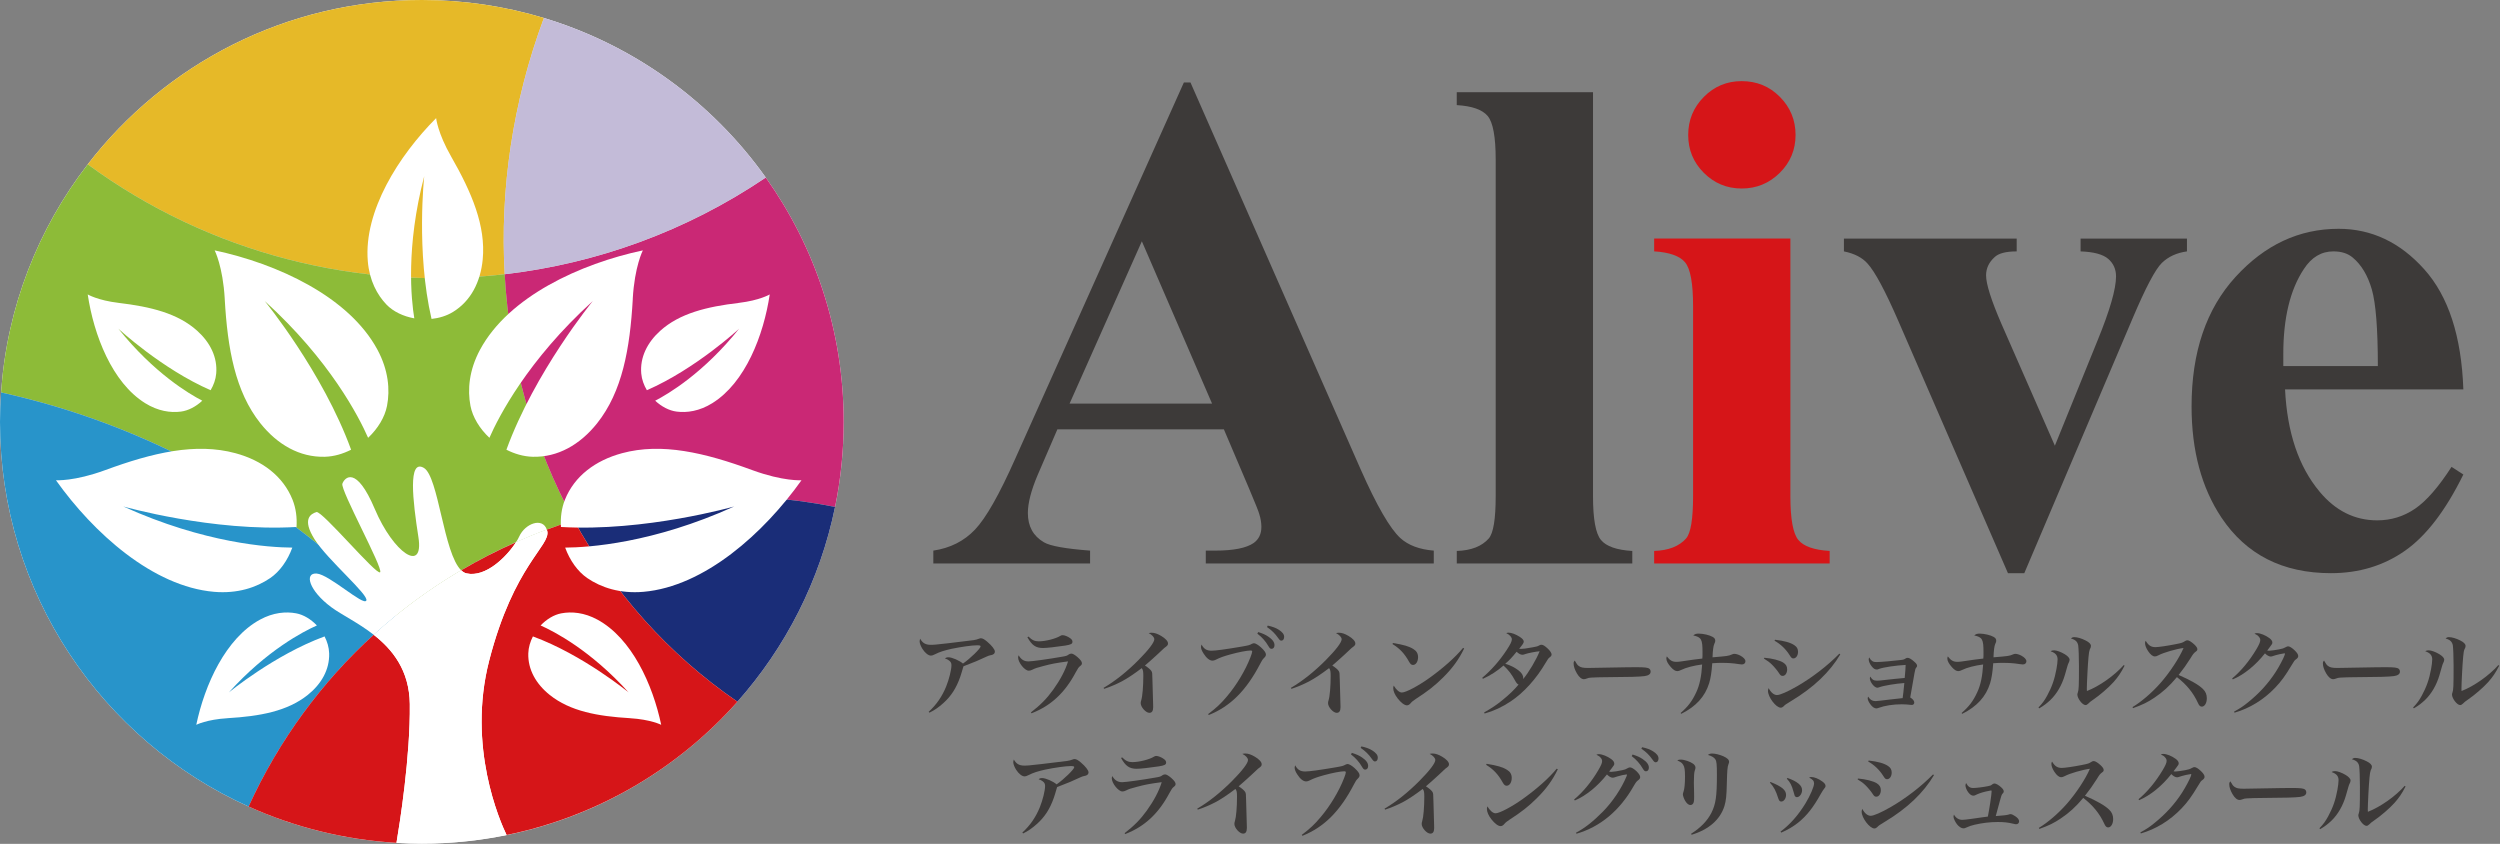 <svg width="2539" height="857" viewBox="0 0 2539 857" fill="none" xmlns="http://www.w3.org/2000/svg">
<rect x="0" y="0" width="2539" height="857" fill="#808080" stroke="none"/>
<g clip-path="url(#clip0_1672_1717)">
<path d="M1242.97 436.01H1073.89L1053.77 482.613C1047.19 498.148 1043.9 510.964 1043.9 521.063C1043.9 534.485 1049.3 544.375 1060.15 550.71C1066.48 554.515 1082.12 557.296 1107.09 559.198V572.266H947.875V559.198C965.082 556.627 979.174 549.497 990.234 537.831C1001.29 526.206 1014.97 502.162 1031.17 465.657L1202.34 83.777H1209.05L1381.69 476.236C1398.14 513.452 1411.67 536.848 1422.25 546.507C1430.26 553.762 1441.55 558.048 1456.14 559.198V572.266H1224.59V559.198H1234.12C1252.71 559.198 1265.78 556.627 1273.3 551.421C1278.47 547.657 1281.06 542.221 1281.06 535.175C1281.06 530.973 1280.35 526.603 1278.93 522.15C1278.45 520.017 1274.91 511.152 1268.35 495.66L1242.95 435.989L1242.97 436.01ZM1230.97 409.896L1159.67 245.059L1086.26 409.896H1230.95H1230.97Z" fill="#3D3A39"/>
<path d="M1617.86 93.666V503.793C1617.86 527.105 1620.54 541.992 1625.98 548.431C1631.37 554.933 1641.99 558.613 1657.76 559.554V572.287H1479.5V559.554C1494.11 559.073 1504.94 554.871 1511.99 546.863C1516.71 541.427 1519.03 527.084 1519.03 503.793V162.139C1519.03 139.099 1516.32 124.317 1510.92 117.836C1505.48 111.354 1495.01 107.654 1479.48 106.755V93.666H1617.86Z" fill="#3D3A39"/>
<path d="M1818.31 242.28V503.773C1818.31 527.085 1821.02 541.971 1826.44 548.411C1831.83 554.913 1842.41 558.593 1858.2 559.534V572.267H1679.96V559.534C1694.55 559.053 1705.36 554.851 1712.41 546.843C1717.13 541.407 1719.5 527.064 1719.5 503.773V311.045C1719.5 287.775 1716.78 272.889 1711.36 266.407C1705.97 259.968 1695.49 256.225 1679.96 255.284V242.259H1818.31V242.28ZM1768.88 82.398C1784.18 82.398 1797.13 87.729 1807.71 98.434C1818.28 109.118 1823.57 121.997 1823.57 137.072C1823.57 152.146 1818.22 164.942 1807.54 175.542C1796.81 186.121 1783.93 191.453 1768.88 191.453C1753.83 191.453 1741.01 186.121 1730.41 175.542C1719.83 164.963 1714.54 152.146 1714.54 137.072C1714.54 121.997 1719.83 109.118 1730.41 98.434C1740.99 87.709 1753.81 82.398 1768.88 82.398Z" fill="#D61518"/>
<path d="M2039.28 582.135L1928.07 326.265C1914.67 295.426 1904.2 275.919 1896.67 267.661C1891.27 261.556 1883.27 257.458 1872.69 255.325V242.3H2048.15V255.325C2037.04 255.325 2029.52 257.353 2025.54 261.326C2019.88 266.511 2017.06 272.616 2017.06 279.683C2017.06 288.401 2022.22 304.751 2032.59 328.753L2086.93 452.653L2130.33 345.668C2142.82 315.08 2149.05 293.44 2149.05 280.749C2149.05 273.431 2146.41 267.515 2141.12 262.915C2135.79 258.336 2126.47 255.785 2113.04 255.325V242.3H2221.07V255.325C2210.7 256.747 2202.22 260.615 2195.63 266.992C2189.04 273.327 2179.17 292.018 2165.98 323.087L2055.86 582.155H2039.28V582.135Z" fill="#3D3A39"/>
<path d="M2501.78 395.449H2320.7C2322.83 439.209 2334.48 473.791 2355.66 499.194C2371.86 518.721 2391.41 528.464 2414.24 528.464C2428.35 528.464 2441.17 524.534 2452.71 516.672C2464.23 508.811 2476.59 494.636 2489.78 474.146L2501.78 481.903C2483.86 518.366 2464.13 544.208 2442.47 559.366C2420.83 574.524 2395.76 582.114 2367.3 582.114C2318.36 582.114 2281.29 563.318 2256.12 525.684C2235.88 495.284 2225.76 457.65 2225.76 412.74C2225.76 357.648 2240.64 313.846 2270.4 281.23C2300.17 248.635 2335.04 232.369 2375.06 232.369C2408.47 232.369 2437.47 246.063 2462.06 273.473C2486.64 300.883 2499.88 341.549 2501.78 395.449ZM2414.95 371.782C2414.95 333.918 2412.88 307.908 2408.78 293.775C2404.64 279.662 2398.23 268.978 2389.55 261.681C2384.59 257.437 2378.03 255.304 2369.77 255.304C2357.52 255.304 2347.52 261.305 2339.75 273.306C2325.88 294.235 2318.92 322.962 2318.92 359.425V371.782H2414.95Z" fill="#3D3A39"/>
<path d="M943.17 722.907C950.969 715.777 956.781 707.393 960.879 697.316C963.827 690.082 966.294 680.276 966.294 675.53C966.294 673.439 965.625 672.206 963.911 670.867C962.761 669.906 961.444 669.258 959.729 668.777C960.774 667.836 961.632 667.543 963.346 667.543C966.88 667.543 974.469 670.867 978.002 673.92C985.529 668.693 995.899 658.511 995.899 656.504C995.899 655.647 995.042 655.354 992.387 655.354C987.244 655.354 975.933 656.964 966.315 658.971C958.705 660.685 954.23 662.107 949.568 664.491C947.289 665.641 946.536 665.829 945.386 665.829C942.919 665.829 939.574 663.257 936.919 659.159C935.204 656.483 933.971 653.347 933.971 651.444C933.971 650.587 934.159 649.73 934.535 648.684C936.919 653.054 940.055 654.873 945.094 654.873C948.418 654.873 949.944 654.769 963.074 653.263C979.738 651.256 984.965 650.691 988.77 650.127C990.68 649.876 992.582 649.367 994.478 648.601C995.147 648.308 995.607 648.224 996.192 648.224C997.907 648.224 999.621 649.186 1002.67 651.737C1007.44 655.835 1010.39 659.64 1010.39 661.731C1010.39 663.069 1009.72 664.114 1008.49 664.679C1007.82 665.055 1007.52 665.16 1005.62 665.536C1004.47 665.829 1003.43 666.1 1001.9 666.874C993.621 670.784 990.38 672.101 978.504 676.68C976.894 682.095 975.849 685.712 975.18 687.531C971.187 698.842 966.043 706.933 957.952 714.167C953.289 718.349 949.108 721.297 943.965 723.785L943.212 722.928L943.17 722.907Z" fill="#3D3A39"/>
<path d="M1047.04 723.471C1056.66 716.049 1063.31 709.296 1069.58 700.535C1076.71 690.646 1081.96 680.736 1084.72 671.704C1072.53 673.314 1067.97 674.171 1059.4 676.471C1052.83 678.185 1051.41 678.666 1048.36 680.192C1047.02 680.861 1045.89 681.154 1044.74 681.154C1040.75 681.154 1033.99 672.874 1033.99 667.731C1033.99 667.062 1034.1 666.581 1034.56 665.536C1037.02 669.822 1040.08 671.725 1044.55 671.725C1048.17 671.725 1065 669.341 1077.48 667.167C1083.19 666.205 1083.38 666.121 1085.57 664.595C1086.43 664.03 1087.18 663.821 1088.23 663.821C1089.57 663.821 1091.76 665.16 1094.42 667.438C1097.36 670.01 1098.79 671.996 1098.79 673.523C1098.79 674.756 1098.41 675.342 1096.97 676.471C1095.44 677.704 1094.77 678.666 1092.6 682.659C1081.45 703.693 1067.28 716.823 1047.58 724.433L1047.02 723.471H1047.04ZM1044.47 646.489C1048.17 650.106 1050.84 651.339 1054.92 651.339C1061.86 651.339 1072.23 648.663 1076.81 645.82C1077.59 645.255 1078.34 645.067 1079.28 645.067C1081.1 645.067 1084.69 646.489 1086.81 648.12C1088.52 649.353 1089.19 650.399 1089.19 651.737C1089.19 653.932 1087.66 654.685 1081.85 655.646C1072.34 657.068 1063.1 658.114 1059.31 658.114C1051.89 658.114 1047.98 655.354 1043.42 647.179L1044.47 646.51V646.489Z" fill="#3D3A39"/>
<path d="M1120.84 698.549C1132.45 691.796 1144.64 682.095 1156.32 670.282C1166.51 660.016 1172.32 652.385 1172.32 649.249C1172.32 647.242 1170.12 644.774 1166.61 642.976C1167.85 642.684 1168.41 642.6 1169.66 642.6C1172.53 642.6 1175.56 643.645 1179.28 645.841C1183.65 648.412 1186.22 651.256 1186.22 653.451C1186.22 655.166 1185.74 655.73 1182.42 658.114C1182.17 658.309 1180.1 660.246 1176.23 663.926C1171.78 668.052 1167.31 672.045 1162.81 675.906C1166.05 677.997 1168.51 680.088 1169.37 681.509C1170.23 682.848 1170.31 683.788 1170.42 690.834C1170.52 695.204 1170.52 696.458 1171.09 714.523C1171.17 715.861 1171.17 717.178 1171.17 718.14C1171.17 722.05 1169.94 723.952 1167.26 723.952C1163.75 723.952 1158.5 718.14 1158.5 714.146C1158.5 713.185 1158.6 712.516 1159.06 711.094C1160.3 707.184 1161.15 696.814 1161.15 686.548C1161.15 681.698 1160.88 680.359 1159.54 678.561C1151.64 684.562 1144.89 689.036 1139.18 692.068C1133.58 695.016 1126.72 697.88 1121.28 699.595L1120.8 698.549H1120.84Z" fill="#3D3A39"/>
<path d="M1227.01 725.186C1235.1 719.102 1239.96 714.627 1246.23 707.101C1255.84 695.769 1264.79 680.84 1269.92 667.606C1271.07 664.658 1271.71 662.567 1271.71 661.71C1271.71 660.936 1271.23 660.664 1270 660.664C1266.57 660.664 1258.1 662.274 1249.74 664.574C1242.8 666.477 1239.08 667.815 1234.6 670.094C1233.64 670.658 1232.3 670.951 1231.36 670.951C1228.5 670.951 1225.28 668.379 1222.41 663.822C1220.59 661.062 1219.74 658.866 1219.74 657.068C1219.74 656.399 1219.84 655.835 1220.3 654.58C1222.6 659.055 1225.55 660.853 1230.4 660.853C1234.5 660.853 1244.39 659.514 1261.13 656.671C1268.18 655.437 1269.04 655.249 1271.5 653.828C1272.17 653.535 1273.03 653.263 1273.6 653.263C1275.02 653.263 1278.07 655.082 1280.64 657.445C1283.88 660.393 1285.68 662.881 1285.68 664.595C1285.68 665.933 1285.2 666.79 1283.97 668.024C1282.25 669.738 1281.77 670.491 1279.97 673.92C1265.8 701.225 1249.61 717.408 1227.64 726.168L1226.97 725.207L1227.01 725.186ZM1277.82 641.91C1282.29 643.332 1285.24 644.586 1288 646.489C1292.37 649.437 1294.38 652.197 1294.38 655.249C1294.38 657.445 1293.23 658.95 1291.43 658.95C1290.2 658.95 1289.42 658.386 1288.19 656.19C1285.35 651.235 1281.62 647.053 1276.96 643.541L1277.82 641.931V641.91ZM1287.52 635.345C1292.29 636.391 1295.88 637.729 1298.66 639.527C1302.47 641.994 1304.18 644.189 1304.18 646.844C1304.18 649.123 1303.03 650.65 1301.32 650.65C1300.27 650.65 1299.6 650.085 1298.18 648.078C1294.94 643.416 1291.62 640.175 1286.77 636.851L1287.54 635.324L1287.52 635.345Z" fill="#3D3A39"/>
<path d="M1311.08 698.549C1322.69 691.796 1334.88 682.095 1346.59 670.282C1356.77 660.016 1362.58 652.385 1362.58 649.249C1362.58 647.242 1360.38 644.774 1356.87 642.976C1358.11 642.684 1358.67 642.6 1359.92 642.6C1362.79 642.6 1365.82 643.645 1369.54 645.841C1373.91 648.412 1376.48 651.256 1376.48 653.451C1376.48 655.166 1376 655.73 1372.68 658.114C1372.43 658.309 1370.36 660.246 1366.49 663.926C1362.04 668.052 1357.57 672.045 1353.07 675.906C1356.31 677.997 1358.77 680.088 1359.63 681.509C1360.49 682.848 1360.57 683.788 1360.68 690.834C1360.78 695.204 1360.78 696.458 1361.35 714.523C1361.43 715.861 1361.43 717.178 1361.43 718.14C1361.43 722.05 1360.2 723.952 1357.52 723.952C1354.01 723.952 1348.76 718.14 1348.76 714.146C1348.76 713.185 1348.86 712.516 1349.32 711.094C1350.56 707.184 1351.42 696.814 1351.42 686.548C1351.42 681.698 1351.14 680.359 1349.81 678.561C1341.9 684.562 1335.15 689.036 1329.44 692.068C1323.84 695.016 1316.98 697.88 1311.54 699.595L1311.06 698.549H1311.08Z" fill="#3D3A39"/>
<path d="M1414.68 653.054C1425.34 654.769 1431.05 656.379 1435.53 659.243C1438.66 661.145 1440.19 663.801 1440.19 667.418C1440.19 671.892 1437.99 675.321 1435.05 675.321C1433.44 675.321 1432.47 674.547 1431.05 672.08C1426.47 663.801 1421.62 658.657 1414.2 654.1L1414.68 653.054ZM1487 658.574C1481.77 669.509 1475.21 678.562 1465.59 688.075C1457.12 696.459 1450.08 701.978 1437.99 709.777C1435.53 711.408 1433.81 712.725 1432.85 713.959C1431.51 715.589 1430.28 716.342 1428.86 716.342C1426.39 716.342 1422.86 713.666 1419.53 709.401C1416.48 705.491 1414.97 701.874 1414.97 698.842C1414.97 697.985 1415.08 697.504 1415.46 696.271C1418.03 700.64 1421.16 703.316 1423.74 703.316C1427.73 703.316 1440.21 696.751 1451.52 688.66C1465.7 678.478 1477.78 667.815 1485.87 658.009L1487 658.574Z" fill="#3D3A39"/>
<path d="M1507.24 723.576C1515.42 718.914 1519.99 715.861 1525.89 711.01C1532.73 705.491 1537.97 700.452 1542.26 695.225C1541.03 694.744 1540.27 693.887 1538.94 691.608C1535.24 684.667 1531.81 680.276 1526.96 675.906C1521.06 681.133 1513.83 685.9 1506.03 689.413L1505.36 688.367C1514.39 680.757 1522.96 671.139 1530.01 660.393C1534 654.392 1535.44 651.361 1535.44 649.27C1535.44 647.179 1533.25 644.607 1529.74 642.998C1530.78 642.621 1531.26 642.517 1532.04 642.517C1534.98 642.517 1539.35 644.126 1543.35 646.698C1546.3 648.601 1547.53 650.127 1547.53 651.653C1547.53 652.887 1546.48 654.518 1542.87 658.887C1543.83 658.992 1544.29 658.992 1544.87 658.992C1547.17 658.992 1549.35 658.699 1556.21 657.466C1560.3 656.797 1561.54 656.42 1562.88 655.668C1564.21 654.894 1564.59 654.81 1565.53 654.81C1567.14 654.81 1568.96 655.96 1571.99 658.804C1574.37 661.083 1575.8 663.278 1575.8 664.7C1575.8 665.745 1575.23 666.602 1573.89 667.564C1572.56 668.61 1571.99 669.279 1569.8 673.084C1560.18 689.455 1547.72 703.337 1534.32 712.286C1525.66 718.098 1517 722.092 1507.76 724.663L1507.28 723.618L1507.24 723.576ZM1549.01 664.303C1547.49 664.867 1546.92 664.972 1546.07 664.972C1544.46 664.972 1542.53 664.01 1540.25 661.919C1535.67 667.627 1532.64 670.868 1528.73 674.087C1534.15 675.802 1538.16 677.809 1541.95 680.652C1545.48 683.329 1546.99 685.796 1546.99 688.639C1546.99 688.827 1546.99 689.204 1546.9 689.685C1552.8 682.639 1560.32 669.801 1563.65 661.417C1559.47 661.794 1552.23 663.215 1548.99 664.282" fill="#3D3A39"/>
<path d="M1603.39 676.366C1605.49 677.893 1607.68 678.374 1612.91 678.374C1616.71 678.374 1634.13 678.081 1650.58 677.705C1652.19 677.6 1658.38 677.6 1661.25 677.6C1670.76 677.6 1673.71 677.976 1675.23 679.314C1676.01 679.983 1676.38 681.029 1676.38 682.179C1676.38 684.562 1674.29 686.089 1670.2 686.653C1664.86 687.322 1656.5 687.615 1627.75 687.803C1623.38 687.803 1622.9 687.907 1615.96 688.179C1613.68 688.367 1613.2 688.472 1611.78 689.037C1610.36 689.601 1609.4 689.789 1608.54 689.789C1606.24 689.789 1603.69 687.698 1601.49 683.893C1599.3 680.088 1598.17 676.764 1598.17 674.004C1598.17 672.394 1598.27 672.101 1599.32 670.868C1601.33 674.38 1601.89 675.237 1603.42 676.387" fill="#3D3A39"/>
<path d="M1706.8 724.14C1714.5 717.492 1718.78 711.679 1722.78 702.919C1726.21 695.601 1728.03 686.548 1728.69 674.84C1720.42 675.885 1712.22 677.976 1707.29 680.443C1705.47 681.3 1704.71 681.593 1703.48 681.593C1701.47 681.593 1699.49 680.359 1696.91 677.495C1693.97 674.171 1692.34 671.223 1692.34 668.839C1692.34 668.275 1692.44 667.689 1692.82 666.644C1695.87 670.637 1698.42 672.164 1702.43 672.164C1704.71 672.164 1706.24 671.975 1720.23 669.885C1722.99 669.508 1724.41 669.32 1728.88 668.839C1729.07 666.644 1729.07 666.351 1729.07 662.358C1729.07 649.228 1727.94 647.221 1719.66 645.318C1721.46 643.896 1722.53 643.499 1725.37 643.499C1729.84 643.499 1736.3 645.025 1739.36 646.823C1741.36 647.973 1742.01 649.019 1742.01 650.817C1742.01 651.674 1741.91 652.05 1740.97 654.141C1740.11 655.96 1739.44 660.999 1739.25 667.564C1754.29 666.33 1755.33 666.226 1759.05 664.616C1759.99 664.135 1760.66 664.051 1761.52 664.051C1763.05 664.051 1765.32 664.72 1767.33 665.766C1770.76 667.585 1772.66 669.676 1772.66 671.578C1772.66 673.481 1771.24 674.819 1769.05 674.819C1768.38 674.819 1768.19 674.819 1765.62 674.442C1759.72 673.502 1755.25 673.209 1748.58 673.209C1745.44 673.209 1744.4 673.209 1738.96 673.585C1738.29 683.098 1737.35 688.806 1735.82 693.845C1731.64 707.456 1722.32 717.638 1707.47 724.956L1706.8 724.098V724.14Z" fill="#3D3A39"/>
<path d="M1791.84 668.003C1799.82 668.672 1807.25 670.575 1810.97 672.853C1813.81 674.672 1815.04 676.763 1815.04 679.795C1815.04 683.6 1813.06 686.444 1810.49 686.444C1808.86 686.444 1808.21 685.963 1806.58 683.391C1805.05 681.007 1801.83 677.119 1799.53 674.923C1797.23 672.644 1795.14 671.118 1791.44 668.839L1791.82 667.982L1791.84 668.003ZM1869.01 664.574C1858.53 682.366 1841.79 698.361 1819.25 711.867C1813.64 715.296 1813.06 715.568 1811.26 717.492C1810.49 718.244 1809.44 718.725 1808.5 718.725C1803.73 718.725 1795.56 707.978 1795.56 701.685C1795.56 700.828 1795.75 700.075 1796.23 698.842C1798.42 703.212 1801.64 705.888 1804.69 705.888C1807.75 705.888 1815.44 702.563 1825.33 696.856C1840.55 688.012 1855.98 676.199 1868.07 663.842L1869.03 664.616L1869.01 664.574ZM1802.67 649.729C1811.99 650.775 1818.56 652.594 1822.47 655.354C1825.04 657.068 1826.08 659.075 1826.08 662.023C1826.08 665.745 1823.99 668.693 1821.42 668.693C1819.81 668.693 1819.33 668.212 1817.34 665.076C1813.62 659.18 1808.21 654.036 1802.21 650.712L1802.69 649.75L1802.67 649.729Z" fill="#3D3A39"/>
<path d="M1901.42 671.327C1902.65 672.185 1903.51 672.373 1906.27 672.373C1909.8 672.373 1923.87 671.139 1930.62 670.282C1933.47 669.906 1933.86 669.717 1935.66 668.568C1936.04 668.275 1936.81 668.087 1937.46 668.087C1938.99 668.087 1941.27 669.425 1944.21 672.08C1946.3 673.899 1946.97 674.944 1946.97 676.262C1946.97 676.931 1946.79 677.307 1946.03 678.164C1945.28 679.21 1945.18 679.314 1944.32 683.872C1942.52 693.761 1941.85 697.964 1940.03 708.334C1942.79 710.049 1944.13 711.763 1944.13 713.561C1944.13 714.899 1943.08 715.945 1941.75 715.945C1941.37 715.945 1940.97 715.945 1940.41 715.84C1938.32 715.547 1933.95 715.275 1931.46 715.275C1922.62 715.275 1914.15 716.614 1907.67 718.997C1906.62 719.373 1906.14 719.478 1905.66 719.478C1903.67 719.478 1901.37 717.952 1899.39 715.087C1897.78 712.892 1896.82 710.613 1896.82 709.191C1896.82 708.815 1896.9 708.334 1897.3 707.477C1899.09 710.529 1901.67 712.056 1904.72 712.056C1905.81 712.056 1910.98 711.484 1920.23 710.341C1923.95 709.86 1925.94 709.672 1932.32 709.003C1932.8 706.139 1933.36 700.536 1934.03 693.678C1925.65 694.242 1912.81 696.354 1908.63 697.964C1907.67 698.34 1907.1 698.445 1906.54 698.445C1903.59 698.445 1899.01 692.632 1899.01 688.827C1899.01 688.346 1899.12 687.97 1899.49 687.113C1901.21 690.165 1903 691.294 1906.24 691.294C1908.15 691.294 1908.25 691.294 1917.28 690.249C1921.86 689.684 1925.56 689.392 1934.41 688.534C1934.97 683.203 1935.37 677.119 1935.37 675.3C1925.67 675.781 1912.83 677.683 1908.52 679.293C1906.89 679.962 1906.81 679.962 1906.06 679.962C1904.24 679.962 1902.82 679.105 1901.1 677.014C1899.09 674.631 1897.86 671.787 1897.86 669.697C1897.86 669.132 1897.97 668.651 1898.34 667.689C1899.39 669.592 1900.16 670.449 1901.39 671.306" fill="#3D3A39"/>
<path d="M1992.17 724.14C1999.87 717.492 2004.15 711.679 2008.15 702.919C2011.58 695.601 2013.4 686.548 2014.07 674.84C2005.79 675.885 1997.59 677.976 1992.66 680.443C1990.84 681.3 1990.08 681.593 1988.85 681.593C1986.84 681.593 1984.86 680.359 1982.29 677.495C1979.34 674.171 1977.71 671.223 1977.71 668.839C1977.71 668.275 1977.81 667.689 1978.19 666.644C1981.24 670.637 1983.79 672.164 1987.81 672.164C1990.08 672.164 1991.61 671.975 2005.6 669.885C2008.36 669.508 2009.78 669.32 2014.25 668.839C2014.44 666.644 2014.44 666.351 2014.44 662.358C2014.44 649.228 2013.31 647.221 2005.01 645.318C2006.83 643.896 2007.88 643.499 2010.72 643.499C2015.19 643.499 2021.65 645.025 2024.71 646.823C2026.71 647.973 2027.36 649.019 2027.36 650.817C2027.36 651.674 2027.26 652.05 2026.32 654.141C2025.46 655.96 2024.79 660.999 2024.6 667.564C2039.64 666.33 2040.68 666.226 2044.4 664.616C2045.34 664.135 2046.01 664.051 2046.87 664.051C2048.4 664.051 2050.67 664.72 2052.68 665.766C2056.11 667.585 2058.01 669.676 2058.01 671.578C2058.01 673.481 2056.59 674.819 2054.4 674.819C2053.73 674.819 2053.54 674.819 2050.97 674.442C2045.07 673.502 2040.6 673.209 2033.93 673.209C2030.79 673.209 2029.75 673.209 2024.31 673.585C2023.64 683.098 2022.7 688.806 2021.17 693.845C2016.99 707.456 2007.67 717.638 1992.82 724.956L1992.15 724.098L1992.17 724.14Z" fill="#3D3A39"/>
<path d="M2070.27 718.537C2074.26 714.355 2076.35 711.491 2079.11 706.452C2083.88 697.692 2086.64 689.893 2088.54 679.419C2089.21 675.99 2089.69 671.808 2089.69 669.717C2089.69 665.619 2087.6 663.152 2082.64 661.438C2083.79 660.664 2084.55 660.476 2086.26 660.476C2088.64 660.476 2093.12 662.107 2096.92 664.386C2100.16 666.393 2101.88 668.296 2101.88 670.01C2101.88 671.055 2101.59 671.829 2100.73 673.627C2100.16 674.672 2100.16 674.777 2097.03 685.712C2094.08 695.706 2089.04 704.445 2082.56 710.738C2078.84 714.272 2075.89 716.551 2071.04 719.394L2070.27 718.537ZM2157.72 676.094C2153.73 683.809 2151.16 687.426 2146.5 692.758C2141.46 698.361 2132.61 705.992 2125.76 710.655C2123.1 712.474 2122.62 712.85 2120.8 714.648C2119.84 715.61 2118.98 716.07 2118.04 716.07C2114.9 716.07 2109.76 709.4 2109.76 705.323C2109.76 704.877 2109.92 704.208 2110.24 703.316C2111.2 700.661 2111.39 697.232 2111.39 676.282C2111.39 667.334 2111.02 658.197 2110.62 655.437C2109.95 651.716 2107.67 649.625 2103.28 648.496C2104.43 647.346 2105.18 647.074 2106.71 647.074C2109.66 647.074 2114.24 648.412 2118.23 650.503C2121.85 652.322 2123.56 654.12 2123.56 656.023C2123.56 657.068 2123.37 657.633 2122.33 659.744C2121.85 660.894 2121.47 663.069 2121.09 667.25C2120.42 674.003 2119.38 694.179 2119.38 699.511C2119.38 699.887 2119.38 700.849 2119.48 701.79C2132.05 696.939 2147.46 686.088 2156.89 675.425L2157.74 676.094H2157.72Z" fill="#3D3A39"/>
<path d="M2165.75 718.14C2174.7 712.808 2185.64 703.4 2194.02 693.866C2203.72 682.827 2213.23 668.358 2217.62 658.093C2210.2 659.034 2197.26 662.755 2192.12 665.515C2190.21 666.477 2189.63 666.665 2188.5 666.665C2186.3 666.665 2184.11 664.95 2181.64 661.333C2179.63 658.281 2178.51 655.437 2178.51 653.158C2178.51 652.197 2178.61 651.82 2179.17 650.775C2182.04 655.542 2184.59 657.236 2189.17 657.236C2192.14 657.236 2201.25 655.897 2209.83 654.183C2216.1 652.949 2216.66 652.657 2219.07 651.13C2220.11 650.461 2220.68 650.273 2221.64 650.273C2223.06 650.273 2225.82 651.988 2228.58 654.559C2230.67 656.566 2231.63 657.988 2231.63 659.326C2231.63 660.288 2231.26 660.957 2230.11 661.71C2228.02 663.32 2227.45 663.989 2224.59 668.651C2219.92 675.969 2217.83 678.833 2212.61 685.503C2225.07 690.918 2232.97 695.497 2237.26 699.678C2240.02 702.354 2241.25 705.386 2241.25 709.191C2241.25 714.042 2239.05 717.659 2236.11 717.659C2234.5 717.659 2233.35 716.509 2232.2 713.854C2227.53 703.672 2220.86 695.392 2210.87 687.677C2203.18 696.898 2196.59 702.814 2188.12 708.522C2181.18 713.185 2175.96 715.756 2166.34 719.185L2165.77 718.14H2165.75Z" fill="#3D3A39"/>
<path d="M2266.96 689.036C2276.1 681.426 2284.46 671.244 2291.43 659.64C2294.37 654.685 2295.52 652.029 2295.52 650.127C2295.52 648.789 2295.15 647.931 2294.19 646.802C2292.95 645.276 2292.28 644.795 2289.63 643.562C2290.78 643.081 2291.24 642.997 2292.1 642.997C2295.52 642.997 2300.75 645.088 2304.75 648.036C2306.75 649.458 2307.8 651.089 2307.8 652.427C2307.8 653.765 2307.61 654.141 2305.23 657.173C2305.14 657.277 2303.99 658.783 2302.57 660.706C2303.43 660.811 2304.1 660.894 2304.47 660.894C2306 660.894 2311.33 660.142 2314.36 659.556C2317.79 658.887 2319.03 658.511 2320.93 657.465C2322.64 656.608 2323.02 656.42 2323.79 656.42C2325.32 656.42 2327.68 657.842 2330.36 660.413C2332.85 662.797 2334.08 664.7 2334.08 666.226C2334.08 667.376 2333.6 668.212 2332.28 669.278C2330.27 670.7 2330.19 670.805 2327.43 675.467C2320.78 686.611 2316.68 692.131 2310.68 698.403C2299.08 710.571 2284.69 719.436 2269.37 723.806L2268.89 722.76C2274.89 719.436 2278.03 717.429 2282.69 713.624C2294.58 704.111 2303.8 693.929 2311.33 682.22C2314.76 676.889 2319.23 668.421 2320.09 665.766C2320.28 665.097 2320.47 664.72 2320.47 664.532C2320.57 664.344 2320.66 664.156 2320.66 664.051C2320.66 663.863 2320.47 663.675 2320.36 663.571H2320.07C2320.07 663.571 2319.88 663.571 2319.69 663.466C2319.61 663.466 2319.51 663.571 2319.32 663.654C2319.13 663.759 2318.75 663.759 2318.27 663.842C2317.42 663.842 2313.32 664.804 2311.04 665.452C2309.7 665.898 2308.49 666.282 2307.42 666.602C2306.86 666.707 2306.46 666.79 2306.19 666.79C2304.47 666.79 2302.38 665.64 2300.29 663.55C2290.78 675.634 2279.07 685.147 2267.65 689.998L2266.99 689.036H2266.96Z" fill="#3D3A39"/>
<path d="M2364.38 676.366C2366.47 677.893 2368.66 678.374 2373.89 678.374C2377.69 678.374 2395.11 678.081 2411.56 677.705C2413.17 677.6 2419.36 677.6 2422.23 677.6C2431.74 677.6 2434.69 677.976 2436.21 679.314C2436.99 679.983 2437.36 681.029 2437.36 682.179C2437.36 684.562 2435.27 686.089 2431.18 686.653C2425.84 687.322 2417.48 687.615 2388.73 687.803C2384.36 687.803 2383.88 687.907 2376.94 688.179C2374.66 688.367 2374.18 688.472 2372.76 689.037C2371.34 689.601 2370.38 689.789 2369.52 689.789C2367.22 689.789 2364.67 687.698 2362.47 683.893C2360.28 680.088 2359.15 676.764 2359.15 674.004C2359.15 672.394 2359.25 672.101 2360.3 670.868C2362.31 674.38 2362.87 675.237 2364.4 676.387" fill="#3D3A39"/>
<path d="M2450.75 718.537C2454.74 714.355 2456.83 711.491 2459.59 706.452C2464.36 697.692 2467.12 689.893 2469.02 679.419C2469.69 675.99 2470.17 671.808 2470.17 669.717C2470.17 665.619 2468.08 663.152 2463.12 661.438C2464.27 660.664 2465.02 660.476 2466.74 660.476C2469.12 660.476 2473.6 662.107 2477.4 664.386C2480.64 666.393 2482.36 668.296 2482.36 670.01C2482.36 671.055 2482.06 671.829 2481.21 673.627C2480.64 674.672 2480.64 674.777 2477.51 685.712C2474.56 695.706 2469.52 704.445 2463.04 710.738C2459.32 714.272 2456.37 716.551 2451.52 719.394L2450.75 718.537ZM2538.2 676.094C2534.21 683.809 2531.64 687.426 2526.97 692.758C2521.94 698.361 2513.09 705.992 2506.23 710.655C2503.58 712.474 2503.1 712.85 2501.28 714.648C2500.32 715.61 2499.46 716.07 2498.52 716.07C2495.38 716.07 2490.24 709.4 2490.24 705.323C2490.24 704.877 2490.4 704.208 2490.72 703.316C2491.68 700.661 2491.87 697.232 2491.87 676.282C2491.87 667.334 2491.49 658.197 2491.1 655.437C2490.43 651.716 2488.15 649.625 2483.76 648.496C2484.91 647.346 2485.66 647.074 2487.19 647.074C2490.14 647.074 2494.71 648.412 2498.71 650.503C2502.32 652.322 2504.04 654.12 2504.04 656.023C2504.04 657.068 2503.85 657.633 2502.81 659.744C2502.32 660.894 2501.95 663.069 2501.57 667.25C2500.9 674.003 2499.86 694.179 2499.86 699.511C2499.86 699.887 2499.86 700.849 2499.96 701.79C2512.53 696.939 2527.94 686.088 2537.37 675.425L2538.22 676.094H2538.2Z" fill="#3D3A39"/>
<path d="M1038.28 845.572C1046.08 838.443 1051.89 830.059 1055.99 819.981C1058.94 812.747 1061.4 802.941 1061.4 798.195C1061.4 796.105 1060.73 794.871 1059.02 793.533C1057.87 792.592 1056.55 791.923 1054.84 791.442C1055.88 790.48 1056.74 790.209 1058.46 790.209C1061.97 790.209 1069.58 793.533 1073.11 796.586C1080.64 791.359 1091.01 781.177 1091.01 779.169C1091.01 778.312 1090.15 778.019 1087.5 778.019C1082.35 778.019 1071.04 779.629 1061.42 781.637C1053.81 783.351 1049.34 784.773 1044.68 787.156C1042.4 788.306 1041.62 788.494 1040.5 788.494C1038.03 788.494 1034.68 785.923 1032.03 781.825C1030.31 779.148 1029.08 776.012 1029.08 774.11C1029.08 773.252 1029.27 772.395 1029.64 771.35C1032.03 775.72 1035.16 777.539 1040.2 777.539C1043.53 777.539 1045.05 777.434 1058.18 775.929C1074.85 773.922 1080.07 773.357 1083.88 772.793C1085.79 772.542 1087.69 772.033 1089.59 771.266C1090.26 770.974 1090.72 770.89 1091.3 770.89C1093.02 770.89 1094.73 771.852 1097.78 774.402C1102.53 778.5 1105.5 782.306 1105.5 784.396C1105.5 785.734 1104.83 786.78 1103.6 787.344C1102.93 787.721 1102.63 787.825 1100.73 788.202C1099.58 788.494 1098.54 788.766 1097.01 789.54C1088.73 793.449 1085.49 794.767 1073.61 799.345C1072 804.76 1070.96 808.378 1070.29 810.197C1066.3 821.508 1061.15 829.599 1053.06 836.833C1048.4 841.015 1044.22 843.963 1039.07 846.451L1038.32 845.593L1038.28 845.572Z" fill="#3D3A39"/>
<path d="M1142.17 846.137C1151.79 838.715 1158.44 831.962 1164.71 823.201C1171.84 813.312 1177.09 803.402 1179.85 794.369C1167.66 795.979 1163.1 796.836 1154.53 799.136C1147.96 800.851 1146.54 801.332 1143.49 802.858C1142.15 803.527 1141.02 803.82 1139.87 803.82C1135.88 803.82 1129.12 795.54 1129.12 790.397C1129.12 789.728 1129.23 789.247 1129.69 788.202C1132.15 792.488 1135.21 794.39 1139.68 794.39C1143.3 794.39 1160.13 792.007 1172.61 789.832C1178.32 788.871 1178.51 788.787 1180.7 787.261C1181.56 786.696 1182.31 786.487 1183.36 786.487C1184.7 786.487 1186.89 787.825 1189.55 790.104C1192.49 792.676 1193.92 794.662 1193.92 796.188C1193.92 797.422 1193.54 798.007 1192.1 799.136C1190.57 800.37 1189.9 801.332 1187.73 805.325C1176.58 826.358 1162.41 839.488 1142.71 847.099L1142.15 846.137H1142.17ZM1139.6 769.155C1143.3 772.772 1145.97 774.005 1150.05 774.005C1156.99 774.005 1167.36 771.329 1171.94 768.486C1172.69 767.921 1173.47 767.733 1174.41 767.733C1176.23 767.733 1179.82 769.155 1181.94 770.785C1183.65 772.019 1184.32 773.064 1184.32 774.402C1184.32 776.598 1182.79 777.35 1176.98 778.312C1167.47 779.734 1158.23 780.779 1154.44 780.779C1147.02 780.779 1143.11 778.019 1138.55 769.845L1139.6 769.176V769.155Z" fill="#3D3A39"/>
<path d="M1215.98 821.215C1227.58 814.462 1239.77 804.761 1251.48 792.948C1261.66 782.682 1267.47 775.051 1267.47 771.915C1267.47 769.907 1265.28 767.44 1261.76 765.642C1263 765.35 1263.56 765.266 1264.82 765.266C1267.68 765.266 1270.71 766.311 1274.43 768.507C1278.8 771.078 1281.37 773.922 1281.37 776.117C1281.37 777.831 1280.89 778.396 1277.57 780.779C1277.32 780.975 1275.26 782.912 1271.38 786.592C1266.93 790.718 1262.46 794.711 1257.96 798.572C1261.2 800.663 1263.67 802.754 1264.52 804.196C1265.38 805.534 1265.46 806.475 1265.57 813.521C1265.67 817.891 1265.67 819.145 1266.24 837.209C1266.32 838.548 1266.32 839.865 1266.32 840.827C1266.32 844.736 1265.09 846.639 1262.41 846.639C1258.9 846.639 1253.65 840.827 1253.65 836.833C1253.65 835.871 1253.76 835.202 1254.22 833.781C1255.45 829.871 1256.31 819.501 1256.31 809.235C1256.31 804.384 1256.03 803.046 1254.7 801.248C1246.79 807.249 1240.04 811.723 1234.33 814.755C1228.73 817.703 1221.87 820.567 1216.43 822.281L1215.95 821.236L1215.98 821.215Z" fill="#3D3A39"/>
<path d="M1322.12 847.852C1330.21 841.767 1335.06 837.293 1341.34 829.766C1350.95 818.434 1359.9 803.506 1365.03 790.272C1366.18 787.324 1366.82 785.233 1366.82 784.376C1366.82 783.623 1366.34 783.33 1365.11 783.33C1361.68 783.33 1353.21 784.94 1344.85 787.24C1337.91 789.143 1334.19 790.481 1329.71 792.76C1328.75 793.324 1327.41 793.617 1326.47 793.617C1323.61 793.617 1320.39 791.045 1317.52 786.487C1315.7 783.728 1314.85 781.532 1314.85 779.734C1314.85 779.065 1314.95 778.501 1315.41 777.246C1317.71 781.72 1320.66 783.518 1325.51 783.518C1329.61 783.518 1339.5 782.18 1356.24 779.337C1363.29 778.103 1364.15 777.915 1366.61 776.494C1367.28 776.201 1368.14 775.929 1368.71 775.929C1370.13 775.929 1373.18 777.748 1375.75 780.111C1378.99 783.059 1380.79 785.547 1380.79 787.261C1380.79 788.599 1380.31 789.456 1379.08 790.69C1377.36 792.404 1376.88 793.157 1375.08 796.586C1360.91 823.891 1344.72 840.074 1322.75 848.834L1322.08 847.873L1322.12 847.852ZM1372.93 764.597C1377.4 766.019 1380.35 767.252 1383.11 769.155C1387.48 772.103 1389.49 774.863 1389.49 777.915C1389.49 780.111 1388.34 781.616 1386.54 781.616C1385.31 781.616 1384.53 781.051 1383.3 778.856C1380.43 773.901 1376.73 769.719 1372.07 766.207L1372.93 764.597ZM1382.63 758.032C1387.4 759.077 1390.99 760.415 1393.77 762.213C1397.58 764.681 1399.29 766.876 1399.29 769.531C1399.29 771.81 1398.14 773.336 1396.43 773.336C1395.38 773.336 1394.71 772.772 1393.29 770.765C1390.05 766.102 1386.73 762.862 1381.88 759.537L1382.65 758.011L1382.63 758.032Z" fill="#3D3A39"/>
<path d="M1406.21 821.215C1417.82 814.462 1430.01 804.761 1441.69 792.948C1451.88 782.682 1457.69 775.051 1457.69 771.915C1457.69 769.907 1455.49 767.44 1451.98 765.642C1453.21 765.35 1453.78 765.266 1455.03 765.266C1457.9 765.266 1460.93 766.311 1464.65 768.507C1469.02 771.078 1471.59 773.922 1471.59 776.117C1471.59 777.831 1471.11 778.396 1467.79 780.779C1467.54 780.975 1465.47 782.912 1461.6 786.592C1457.15 790.718 1452.68 794.711 1448.18 798.572C1451.42 800.663 1453.88 802.754 1454.74 804.196C1455.6 805.534 1455.68 806.475 1455.79 813.521C1455.89 817.891 1455.89 819.145 1456.46 837.209C1456.54 838.548 1456.54 839.865 1456.54 840.827C1456.54 844.736 1455.31 846.639 1452.63 846.639C1449.12 846.639 1443.87 840.827 1443.87 836.833C1443.87 835.871 1443.97 835.202 1444.43 833.781C1445.67 829.871 1446.52 819.501 1446.52 809.235C1446.52 804.384 1446.25 803.046 1444.91 801.248C1437.01 807.249 1430.26 811.723 1424.55 814.755C1418.95 817.703 1412.09 820.567 1406.65 822.281L1406.17 821.236L1406.21 821.215Z" fill="#3D3A39"/>
<path d="M1509.81 775.72C1520.48 777.434 1526.18 779.044 1530.66 781.908C1533.79 783.811 1535.32 786.466 1535.32 790.083C1535.32 794.558 1533.13 797.987 1530.18 797.987C1528.57 797.987 1527.61 797.213 1526.18 794.746C1521.6 786.466 1516.75 781.323 1509.33 776.765L1509.81 775.72ZM1582.13 781.239C1576.91 792.174 1570.34 801.227 1560.72 810.74C1552.26 819.124 1545.21 824.644 1533.13 832.442C1530.66 834.073 1528.94 835.39 1527.98 836.624C1526.64 838.255 1525.41 839.008 1523.99 839.008C1521.52 839.008 1517.99 836.331 1514.66 832.066C1511.61 828.156 1510.11 824.539 1510.11 821.508C1510.11 820.651 1510.21 820.17 1510.59 818.936C1513.16 823.306 1516.29 825.982 1518.87 825.982C1522.86 825.982 1535.34 819.417 1546.65 811.326C1560.83 801.144 1572.91 790.481 1581 780.675L1582.13 781.239Z" fill="#3D3A39"/>
<path d="M1598.65 811.974C1607.6 804.551 1616.25 794.077 1623.01 782.577C1625.95 777.622 1627.1 774.967 1627.1 773.148C1627.1 771.81 1626.81 770.953 1625.77 769.719C1624.62 768.297 1623.86 767.712 1621.29 766.478C1622.42 765.997 1622.9 765.914 1623.76 765.914C1627.19 765.914 1632.52 768.109 1636.41 770.953C1638.42 772.479 1639.46 774.005 1639.46 775.427C1639.46 776.765 1639.27 777.141 1636.89 780.194C1636.14 781.051 1635.66 781.72 1634.23 783.623C1635.28 783.811 1635.87 783.915 1636.24 783.915C1638.04 783.915 1643.94 783.058 1647.47 782.201C1650.33 781.636 1650.79 781.427 1653.47 779.922C1654.24 779.546 1654.89 779.358 1655.48 779.358C1657 779.358 1659.39 780.779 1662.04 783.267C1664.51 785.734 1665.76 787.637 1665.76 789.163C1665.76 790.313 1665.28 791.17 1663.97 792.216C1662.06 793.638 1661.77 793.93 1659.11 798.405C1645.02 823.243 1625.14 839.802 1601.07 846.743L1600.59 845.698C1609.44 841.035 1617.93 834.387 1628 824.184C1637.81 814.19 1646.76 800.788 1651.8 788.703C1651.99 788.139 1652.07 787.742 1652.17 787.553C1652.28 787.261 1652.36 787.177 1652.36 786.989C1652.36 786.884 1652.17 786.613 1652.07 786.613C1652.07 786.613 1651.98 786.578 1651.8 786.508H1651.42C1651.42 786.508 1651.23 786.508 1651.04 786.613C1650.86 786.801 1650.27 786.801 1649.52 786.905C1648.39 787.01 1648.1 787.093 1642.76 788.515C1641.43 788.996 1640.19 789.372 1639.15 789.665C1638.58 789.77 1638.19 789.853 1637.91 789.853C1636.2 789.853 1634.11 788.703 1632.02 786.529C1622.4 798.718 1610.71 808.127 1599.38 812.977L1598.71 812.015L1598.65 811.974ZM1658.03 766.29C1662.59 767.712 1665.45 768.966 1668.21 770.869C1672.58 773.817 1674.59 776.577 1674.59 779.629C1674.59 781.825 1673.44 783.33 1671.72 783.33C1670.38 783.33 1669.74 782.765 1668.4 780.57C1665.53 775.615 1661.83 771.434 1657.17 767.921L1658.03 766.29ZM1667.73 758.868C1672.58 759.913 1676.11 761.251 1678.87 763.049C1682.68 765.517 1684.39 767.712 1684.39 770.388C1684.39 772.667 1683.24 774.193 1681.53 774.193C1680.48 774.193 1679.81 773.629 1678.39 771.622C1675.15 766.959 1671.91 763.719 1666.98 760.394L1667.73 758.868Z" fill="#3D3A39"/>
<path d="M1706.99 771.434C1710.61 771.434 1716.7 773.525 1719.64 775.72C1721.17 776.87 1721.92 778.292 1721.92 779.63V779.818C1721.84 780.675 1721.84 780.78 1721.07 783.142C1720.58 784.752 1720.29 789.038 1720.29 794.934C1720.29 796.46 1720.4 799.304 1720.48 803.402C1720.56 805.681 1720.56 807.981 1720.56 809.026C1720.56 811.974 1720.48 812.831 1720.27 814.169C1719.89 816.365 1718.56 817.598 1716.74 817.598C1715.02 817.598 1713.12 816.072 1711.51 813.417C1710.17 811.138 1709.13 808.19 1709.13 806.663C1709.13 806.148 1709.31 805.353 1709.69 804.28C1710.74 801.604 1711.3 795.812 1711.3 788.871C1711.3 781.929 1710.82 778.877 1709.5 776.87C1708.27 774.779 1707.12 773.922 1703.42 772.312C1704.76 771.559 1705.22 771.455 1706.95 771.455M1717.41 846.827C1727.4 840.45 1733.78 833.781 1738.06 825.606C1742.54 816.657 1743.69 808.859 1743.69 787.073C1743.69 776.326 1743.39 773.085 1742.08 771.183C1740.93 769.28 1738.27 767.754 1734.57 766.709C1736.1 765.559 1737.04 765.287 1738.94 765.287C1741.99 765.287 1746.55 766.437 1750.25 768.047C1754.35 769.949 1756.06 771.58 1756.06 773.754C1756.06 774.507 1755.96 774.716 1755.4 776.222C1754.43 778.605 1754.06 782.703 1753.79 795.164C1753.49 808.775 1752.93 813.249 1751.32 818.664C1747.03 832.359 1735.43 842.541 1718.01 847.789L1717.45 846.827H1717.41Z" fill="#3D3A39"/>
<path d="M1798.11 794.181C1809.71 798.844 1813.92 802.356 1813.92 807.311C1813.92 810.928 1811.64 814.064 1809.07 814.064C1807.64 814.064 1806.79 813.207 1806.01 810.824C1803.55 803.025 1801.54 799.22 1797.54 794.829L1798.11 794.16V794.181ZM1808.29 844.611C1818.1 837.188 1826.19 828.052 1833.61 815.967C1838.46 807.98 1842.37 798.927 1842.37 795.603C1842.37 793.219 1841.03 791.609 1837.33 789.707C1838.29 789.226 1838.67 789.142 1839.53 789.142C1842.58 789.142 1846.95 790.857 1850.67 793.617C1852.95 795.247 1854 796.669 1854 798.091C1854 799.241 1853.81 799.513 1852.66 800.955C1851.8 801.917 1850.76 803.631 1849.04 806.579C1841.53 820.086 1835.05 828.282 1826.4 835.328C1821.15 839.509 1815.44 842.833 1809.07 845.593L1808.31 844.632L1808.29 844.611ZM1815.34 790.083C1820.59 791.986 1823.81 793.596 1826.67 795.896C1829.14 798.091 1830.18 799.889 1830.18 802.565C1830.18 806.182 1827.61 809.611 1824.95 809.611C1823.99 809.611 1823.16 809.047 1822.68 808.085C1822.48 807.639 1822.07 806.245 1821.44 803.903C1819.73 797.631 1818.12 794.474 1814.69 790.857L1815.36 790.104L1815.34 790.083Z" fill="#3D3A39"/>
<path d="M1886.97 790.669C1894.95 791.338 1902.38 793.24 1906.1 795.519C1908.94 797.338 1910.18 799.429 1910.18 802.461C1910.18 806.266 1908.19 809.109 1905.62 809.109C1903.99 809.109 1903.34 808.628 1901.71 806.057C1900.18 803.673 1896.96 799.784 1894.66 797.589C1892.38 795.31 1890.29 793.784 1886.57 791.505L1886.95 790.648L1886.97 790.669ZM1964.14 787.24C1953.66 805.032 1936.92 821.027 1914.38 834.533C1908.77 837.962 1908.19 838.234 1906.39 840.157C1905.62 840.91 1904.57 841.391 1903.63 841.391C1898.86 841.391 1890.69 830.644 1890.69 824.351C1890.69 823.494 1890.88 822.741 1891.36 821.487C1893.55 825.856 1896.77 828.533 1899.83 828.533C1902.88 828.533 1910.57 825.208 1920.46 819.5C1935.68 810.656 1951.11 798.844 1963.2 786.487L1964.16 787.261L1964.14 787.24ZM1897.8 772.395C1907.12 773.441 1913.69 775.26 1917.6 778.019C1920.17 779.734 1921.21 781.741 1921.21 784.689C1921.21 788.411 1919.12 791.359 1916.55 791.359C1914.94 791.359 1914.46 790.878 1912.45 787.742C1908.73 781.846 1903.32 776.702 1897.32 773.378L1897.8 772.416V772.395Z" fill="#3D3A39"/>
<path d="M2003.88 800.286C2007.02 800.286 2013.98 799.429 2018.73 798.467C2021.38 797.986 2021.86 797.798 2023.29 796.648C2024.25 795.979 2024.81 795.707 2025.67 795.707C2027.09 795.707 2030.14 797.422 2032.51 799.701C2034.22 801.311 2034.99 802.461 2034.99 803.694C2034.99 804.656 2034.89 804.844 2033.47 806.454C2032.8 807.311 2032.34 808.733 2031.08 813.395C2029.05 820.825 2027.66 825.961 2026.9 828.804C2034.21 828.303 2038.65 827.766 2040.22 827.194C2040.89 826.902 2041.37 826.818 2041.83 826.818C2042.98 826.818 2044.7 827.571 2046.49 828.825C2049.25 830.644 2050.59 832.338 2050.59 834.157C2050.59 835.871 2049.36 837.105 2047.54 837.105C2046.97 837.105 2046.2 837 2044.49 836.54C2039.34 835.307 2035.27 834.826 2028.97 834.826C2021.17 834.826 2013.17 835.787 2005.47 837.586C2001.19 838.631 2000.43 838.924 1996.82 840.534C1995.69 841.098 1995.02 841.286 1994.06 841.286C1991.97 841.286 1989.5 839.655 1987.49 837.105C1985.59 834.533 1983.96 831.104 1983.96 829.494C1983.96 829.013 1984.06 828.449 1984.44 827.299C1986.26 830.623 1989.29 832.63 1992.8 832.63C1994.22 832.63 1997.09 832.338 2001.19 831.773C2006.64 830.951 2010.85 830.351 2013.84 829.975C2016 829.724 2017.68 829.501 2018.87 829.306C2020.4 821.884 2022.68 806.663 2022.68 803.715C2022.68 803.046 2022.49 802.753 2022.2 802.753C2021.82 802.753 2018.69 803.422 2016.6 803.903C2012.6 804.844 2008.5 806.287 2006.12 807.604C2005.45 807.897 2004.89 808.085 2004.11 808.085C2002.4 808.085 2000.87 807.039 1999.16 804.949C1997.36 802.67 1996.11 799.617 1996.11 797.631C1996.11 796.962 1996.29 796.481 1996.77 795.247C1998.59 798.76 2000.68 800.286 2003.82 800.286" fill="#3D3A39"/>
<path d="M2070.64 840.806C2079.59 835.474 2090.53 826.066 2098.91 816.532C2108.61 805.492 2118.12 791.024 2122.51 780.758C2115.09 781.699 2102.15 785.421 2097.01 788.181C2095.1 789.142 2094.52 789.331 2093.39 789.331C2091.19 789.331 2089 787.616 2086.53 783.999C2084.52 780.947 2083.4 778.103 2083.4 775.824C2083.4 774.862 2083.5 774.486 2084.06 773.441C2086.93 778.208 2089.48 779.901 2094.06 779.901C2097.01 779.901 2106.14 778.563 2114.72 776.849C2120.99 775.615 2121.55 775.322 2123.94 773.796C2124.98 773.127 2125.55 772.939 2126.51 772.939C2127.93 772.939 2130.69 774.653 2133.45 777.225C2135.54 779.232 2136.5 780.654 2136.5 781.992C2136.5 782.954 2136.13 783.623 2134.98 784.376C2132.88 785.985 2132.3 786.654 2129.46 791.317C2124.79 798.635 2122.7 801.499 2117.48 808.169C2129.94 813.584 2137.84 818.162 2142.13 822.344C2144.89 825.02 2146.12 828.052 2146.12 831.857C2146.12 836.708 2143.92 840.325 2140.98 840.325C2139.37 840.325 2138.22 839.175 2137.07 836.519C2132.4 826.337 2125.73 818.058 2115.74 810.343C2108.05 819.563 2101.46 825.48 2092.99 831.188C2086.05 835.85 2080.82 838.422 2071.21 841.851L2070.64 840.806Z" fill="#3D3A39"/>
<path d="M2171.86 811.702C2180.99 804.092 2189.36 793.91 2196.32 782.306C2199.27 777.351 2200.42 774.695 2200.42 772.793C2200.42 771.455 2200.04 770.597 2199.08 769.468C2197.85 767.942 2197.18 767.461 2194.52 766.228C2195.67 765.747 2196.13 765.663 2196.99 765.663C2200.42 765.663 2205.64 767.754 2209.64 770.702C2211.64 772.124 2212.69 773.754 2212.69 775.072C2212.69 776.389 2212.5 776.786 2210.12 779.839C2210.03 779.943 2208.88 781.448 2207.44 783.351C2208.3 783.456 2208.97 783.539 2209.34 783.539C2210.87 783.539 2216.2 782.787 2219.23 782.201C2222.66 781.532 2223.9 781.156 2225.8 780.11C2227.51 779.253 2227.89 779.065 2228.66 779.065C2230.19 779.065 2232.55 780.487 2235.23 783.058C2237.72 785.442 2238.95 787.344 2238.95 788.871C2238.95 790.021 2238.47 790.857 2237.15 791.923C2235.14 793.345 2235.06 793.45 2232.3 798.112C2225.65 809.235 2221.55 814.775 2215.55 821.048C2203.95 833.216 2189.57 842.081 2174.24 846.451L2173.76 845.405C2179.76 842.081 2182.9 840.074 2187.56 836.269C2199.46 826.756 2208.68 816.573 2216.2 804.865C2219.63 799.534 2224.11 791.066 2224.96 788.411C2225.15 787.742 2225.34 787.365 2225.34 787.177C2225.44 786.989 2225.53 786.801 2225.53 786.696C2225.53 786.508 2225.34 786.32 2225.23 786.215H2224.94C2224.94 786.215 2224.75 786.215 2224.57 786.111C2224.48 786.111 2224.38 786.215 2224.19 786.299C2224 786.404 2223.62 786.404 2223.14 786.487C2222.29 786.487 2218.19 787.428 2215.91 788.097C2214.57 788.543 2213.37 788.926 2212.29 789.247C2211.73 789.352 2211.33 789.435 2211.06 789.435C2209.34 789.435 2207.25 788.285 2205.16 786.195C2195.65 798.279 2183.94 807.792 2172.53 812.643L2171.86 811.681V811.702Z" fill="#3D3A39"/>
<path d="M2269.27 799.032C2271.36 800.558 2273.55 801.039 2278.78 801.039C2282.58 801.039 2300 800.746 2316.45 800.37C2318.06 800.265 2324.25 800.266 2327.12 800.266C2336.63 800.266 2339.58 800.642 2341.11 801.98C2341.88 802.649 2342.26 803.694 2342.26 804.844C2342.26 807.228 2340.16 808.754 2336.07 809.319C2330.73 809.988 2322.37 810.28 2293.62 810.469C2289.25 810.469 2288.77 810.573 2281.83 810.845C2279.55 811.033 2279.07 811.138 2277.65 811.702C2276.21 812.267 2275.27 812.455 2274.41 812.455C2272.13 812.455 2269.56 810.364 2267.36 806.559C2265.17 802.753 2264.04 799.429 2264.04 796.669C2264.04 795.059 2264.14 794.767 2265.19 793.533C2267.2 797.046 2267.76 797.924 2269.29 799.053" fill="#3D3A39"/>
<path d="M2355.61 841.203C2359.61 837.021 2361.7 834.157 2364.46 829.118C2369.23 820.358 2371.99 812.559 2373.89 802.084C2374.56 798.655 2375.04 794.474 2375.04 792.383C2375.04 788.285 2372.95 785.818 2367.99 784.104C2369.14 783.33 2369.89 783.142 2371.61 783.142C2373.99 783.142 2378.47 784.773 2382.27 787.052C2385.49 789.059 2387.23 790.961 2387.23 792.676C2387.23 793.721 2386.93 794.495 2386.08 796.293C2385.51 797.338 2385.51 797.443 2382.38 808.378C2379.43 818.371 2374.39 827.111 2367.91 833.404C2364.21 836.937 2361.24 839.216 2356.39 842.06L2355.61 841.203ZM2443.07 798.76C2439.08 806.475 2436.51 810.092 2431.84 815.423C2426.81 821.027 2417.96 828.658 2411.1 833.321C2408.45 835.139 2407.97 835.516 2406.15 837.314C2405.19 838.276 2404.33 838.736 2403.39 838.736C2400.25 838.736 2395.11 832.066 2395.11 827.989C2395.11 827.543 2395.27 826.874 2395.59 825.982C2396.55 823.327 2396.74 819.898 2396.74 798.948C2396.74 790 2396.36 780.863 2395.97 778.103C2395.3 774.382 2393.02 772.291 2388.63 771.162C2389.78 770.012 2390.53 769.74 2392.06 769.74C2395 769.74 2399.58 771.078 2403.58 773.169C2407.19 774.988 2408.91 776.786 2408.91 778.689C2408.91 779.734 2408.72 780.298 2407.67 782.41C2407.19 783.56 2406.82 785.734 2406.44 789.916C2405.77 796.669 2404.73 816.845 2404.73 822.177C2404.73 822.553 2404.73 823.515 2404.83 824.456C2417.4 819.605 2432.81 808.754 2442.23 798.091L2443.09 798.76H2443.07Z" fill="#3D3A39"/>
<path d="M512.576 278.512C507.704 192.811 520.52 104.079 552.405 18.273C513.161 6.398 471.534 0 428.443 0C290.305 0 167.451 65.4 89.089 166.928C213.344 258.064 365.301 295.636 512.555 278.512" fill="white"/>
<path d="M401.763 625.518C455.537 581.696 517.173 548.829 582.928 528.444C541.573 452.862 517.571 367.329 512.574 278.491C365.32 295.615 213.342 258.044 89.108 166.907C38.929 231.888 7.045 311.651 1.065 398.565C149.26 431.16 289.593 507.013 401.763 625.539" fill="white"/>
<path d="M582.908 528.444C667.187 502.309 758.219 496.706 848.102 514.833C853.831 486.921 856.841 458.026 856.841 428.4C856.841 335.925 827.529 250.287 777.705 180.288C696.667 235.024 605.53 267.682 512.532 278.491C517.529 367.328 541.531 452.862 582.887 528.444" fill="white"/>
<path d="M512.574 278.513C605.572 267.704 696.688 235.067 777.726 180.309C723.282 103.828 644.377 46.019 552.403 18.274C520.498 104.079 507.703 192.812 512.574 278.513Z" fill="white"/>
<path d="M401.764 625.518C289.593 507.013 149.26 431.139 1.066 398.564C0.397 408.433 0 418.385 0 428.421C0 602.311 103.598 751.989 252.482 819.145C287.879 741.535 339.563 676.219 401.764 625.539" fill="white"/>
<path d="M582.909 528.443C622.675 601.035 678.478 664.385 748.895 712.661C797.799 657.549 832.756 589.766 848.082 514.832C758.199 496.705 667.167 502.309 582.888 528.443" fill="white"/>
<path d="M401.763 625.519C339.562 676.22 287.878 741.515 252.481 819.124C306.173 843.336 365.718 856.8 428.462 856.8C555.958 856.8 670.448 801.081 748.936 712.662C678.519 664.407 622.716 601.056 582.929 528.444C517.195 548.829 455.559 581.696 401.763 625.519Z" fill="white"/>
<path d="M512.576 278.512C507.704 192.811 520.52 104.079 552.405 18.273C513.161 6.398 471.534 0 428.443 0C290.305 0 167.451 65.4 89.089 166.928C213.344 258.064 365.301 295.636 512.555 278.512" fill="#E6B928"/>
<path d="M401.763 625.518C455.537 581.696 517.173 548.829 582.928 528.444C541.573 452.862 517.571 367.329 512.574 278.491C365.32 295.615 213.342 258.044 89.108 166.907C38.929 231.888 7.045 311.651 1.065 398.565C149.26 431.16 289.593 507.013 401.763 625.539" fill="#8DBB38"/>
<path d="M582.908 528.444C667.187 502.309 758.219 496.706 848.102 514.833C853.831 486.921 856.841 458.026 856.841 428.4C856.841 335.925 827.529 250.287 777.705 180.288C696.667 235.024 605.53 267.682 512.532 278.491C517.529 367.328 541.531 452.862 582.887 528.444" fill="#CA2875"/>
<path d="M512.574 278.513C605.572 267.704 696.688 235.067 777.726 180.309C723.282 103.828 644.377 46.019 552.403 18.274C520.498 104.079 507.703 192.812 512.574 278.513Z" fill="#C3BBD8"/>
<path d="M401.764 625.518C289.593 507.013 149.26 431.139 1.066 398.564C0.397 408.433 0 418.385 0 428.421C0 602.311 103.598 751.989 252.482 819.145C287.879 741.535 339.563 676.219 401.764 625.539" fill="#2894CA"/>
<path d="M582.909 528.443C622.675 601.035 678.478 664.385 748.895 712.661C797.799 657.549 832.756 589.766 848.082 514.832C758.199 496.705 667.167 502.309 582.888 528.443" fill="#1A2D78"/>
<path d="M524.054 550.69C505.007 559.136 486.399 568.608 468.418 579.208C470.07 580.776 471.826 581.884 473.729 582.323C493.256 586.818 514.729 565.304 524.054 550.69Z" fill="#D61518"/>
<path d="M416.19 715.004C415.751 680.736 398.648 659.619 379.517 644.691C327.206 692.298 283.551 750.965 252.461 819.124C298.751 839.99 349.389 852.807 402.662 855.985C405.924 836.771 416.838 768.214 416.19 715.004Z" fill="#D61518"/>
<path d="M748.917 712.662C678.499 664.407 622.696 601.056 582.909 528.444C573.626 531.329 564.447 534.507 555.332 537.894C555.499 538.375 555.687 538.835 555.812 539.379C559.2 554.244 521.837 574.023 496.853 670.763C474.23 758.283 507.85 834.303 514.478 848.019C606.932 829.16 688.598 780.633 748.917 712.662Z" fill="#D61518"/>
<path d="M527.357 544.773C526.563 546.529 525.434 548.536 524.054 550.69C534.361 546.132 544.773 541.804 555.353 537.894C551.046 525.036 533.337 531.643 527.357 544.773Z" fill="white"/>
<path d="M468.417 579.208C450.457 562.126 445.439 483.889 430.469 475.191C414.161 465.678 419.158 508.477 424.95 545.609C430.72 582.741 399.547 561.624 380.604 516.861C361.683 472.16 349.995 484.976 347.717 491.228C345.417 497.458 389.49 577.43 386.061 581.173C382.674 584.894 326.892 518.241 321.352 520.059C315.769 521.858 306.298 526.855 319.533 547.804C332.747 568.733 374.834 604.192 372.032 609.942C369.189 615.733 334.461 583.452 321.603 582.49C308.765 581.57 313.7 599.781 336.468 616.674C346.755 624.306 363.836 632.397 379.538 644.67C386.793 638.063 394.194 631.686 401.763 625.497C422.838 608.332 445.147 592.902 468.417 579.187" fill="white"/>
<path d="M496.851 670.763C521.836 574.023 559.177 554.244 555.811 539.379C555.685 538.835 555.497 538.375 555.33 537.894C544.751 541.804 534.339 546.132 524.031 550.69C514.706 565.283 493.234 586.818 473.706 582.323C471.803 581.884 470.047 580.797 468.395 579.208C445.125 592.923 422.817 608.353 401.742 625.518C394.173 631.686 386.751 638.084 379.517 644.691C398.626 659.619 415.75 680.757 416.189 715.004C416.837 768.214 405.923 836.77 402.661 855.985C411.192 856.487 419.785 856.8 428.441 856.8C457.921 856.8 486.669 853.706 514.476 848.019C507.848 834.303 474.229 758.283 496.851 670.763Z" fill="white"/>
<path d="M106.838 477.45C75.35 489.012 56.826 487.737 56.826 487.737C94.878 541.281 155.26 595.704 217.377 601.057C241.295 603.106 260.426 596.624 274.392 587.111C284.219 580.4 292.143 569.131 296.868 556.147C273.347 556 207.968 551.84 125.215 514.373C125.215 514.373 215.976 540.257 301.154 535.197C301.74 525.851 300.652 516.338 297.056 507.39C287.439 483.471 266.217 467.602 239.121 460.264C198.853 449.392 155.26 459.658 106.858 477.45" fill="white"/>
<path d="M228.249 303.56C226.388 270.547 218.004 254.28 218.004 254.28C281.313 267.745 354.218 301.072 383.342 355.16C394.528 375.984 396.222 395.826 393.065 412.176C390.848 423.696 383.761 435.279 373.85 444.645C364.525 423.424 335.129 365.886 268.852 305.734C268.852 305.734 327.832 377.699 356.581 456.73C348.343 460.891 339.332 463.651 329.819 463.902C304.395 464.55 281.752 451.587 264.482 429.926C238.891 397.749 231.092 354.282 228.228 303.56" fill="white"/>
<path d="M458.173 158.961C444.479 135.105 442.932 119.968 442.932 119.968C404.963 158.104 369.274 214.367 373.539 265.277C375.17 284.889 383.01 299.461 392.607 309.434C399.402 316.459 409.605 321.31 420.769 323.317C417.612 304.312 412.009 250.893 430.847 178.886C430.847 178.886 422.442 255.785 438.269 323.903C445.88 323.066 453.427 320.892 460.16 316.752C478.161 305.692 488.072 286.352 490.246 263.437C493.487 229.399 479.186 195.613 458.153 158.94" fill="white"/>
<path d="M120.43 307.595C99.229 305.065 89.089 299.023 89.089 299.023C95.257 340.337 113.802 388.571 147.463 409.479C160.405 417.528 173.096 419.41 183.78 418.009C191.265 417.026 199.022 412.949 205.441 406.949C192.143 400.091 156.307 378.87 120.2 333.813C120.2 333.813 164.19 374.646 213.908 396.307C216.919 391.184 219.051 385.497 219.574 379.392C221.017 363.084 213.595 347.947 200.339 335.988C180.644 318.216 152.983 311.463 120.451 307.616" fill="white"/>
<path d="M231.114 729.409C209.809 730.706 199.334 736.121 199.334 736.121C207.906 695.267 229.232 648.203 264.085 629.303C277.487 622.006 290.283 620.919 300.841 622.905C308.284 624.306 315.748 628.864 321.833 635.22C308.18 641.283 271.11 660.372 232.431 703.233C232.431 703.233 278.721 665.055 329.631 646.343C332.349 651.632 334.126 657.445 334.294 663.592C334.774 679.962 326.474 694.64 312.55 705.784C291.83 722.363 263.834 727.465 231.114 729.388" fill="white"/>
<path d="M764.012 477.45C795.499 489.012 814.002 487.737 814.002 487.737C775.95 541.281 715.568 595.704 653.43 601.057C629.533 603.106 610.402 596.624 596.457 587.111C586.651 580.4 578.706 569.131 573.981 556.147C597.523 556 662.881 551.84 745.634 514.373C745.634 514.373 654.873 540.257 569.695 535.197C569.13 525.851 570.197 516.338 573.793 507.39C583.431 483.471 604.653 467.602 631.749 460.264C672.017 449.392 715.61 459.658 764.012 477.45Z" fill="white"/>
<path d="M642.622 303.56C644.462 270.547 652.888 254.28 652.888 254.28C589.537 267.745 516.674 301.072 487.528 355.16C476.342 375.984 474.67 395.826 477.806 412.176C480.022 423.696 487.11 435.279 497.041 444.645C506.366 423.424 535.741 365.886 602.04 305.734C602.04 305.734 543.08 377.699 514.311 456.73C522.528 460.891 531.56 463.651 541.073 463.902C566.476 464.55 589.14 451.587 606.41 429.926C632.001 397.749 639.799 354.282 642.664 303.56" fill="white"/>
<path d="M750.422 307.595C771.601 305.065 781.741 299.023 781.741 299.023C775.574 340.337 757.07 388.571 723.388 409.479C710.446 417.528 697.734 419.41 687.092 418.009C679.565 417.026 671.829 412.949 665.411 406.949C678.708 400.091 714.565 378.87 750.672 333.813C750.672 333.813 706.662 374.646 656.964 396.307C653.953 391.184 651.8 385.497 651.256 379.392C649.834 363.084 657.257 347.947 670.512 335.988C690.207 318.216 717.847 311.463 750.401 307.616" fill="white"/>
<path d="M639.735 729.409C661.019 730.706 671.515 736.121 671.515 736.121C662.943 695.267 641.617 648.203 606.764 629.303C593.341 622.006 580.587 620.919 570.05 622.905C562.585 624.306 555.101 628.864 549.037 635.22C562.69 641.283 599.739 660.372 638.439 703.233C638.439 703.233 592.128 665.055 541.218 646.343C538.521 651.632 536.723 657.445 536.534 663.592C536.054 679.962 544.375 694.64 558.32 705.784C579.04 722.363 607.035 727.465 639.756 729.388" fill="white"/>
</g>
<defs>
<clipPath id="clip0_1672_1717">
<rect width="2538.2" height="856.8" fill="white"/>
</clipPath>
</defs>
</svg>
